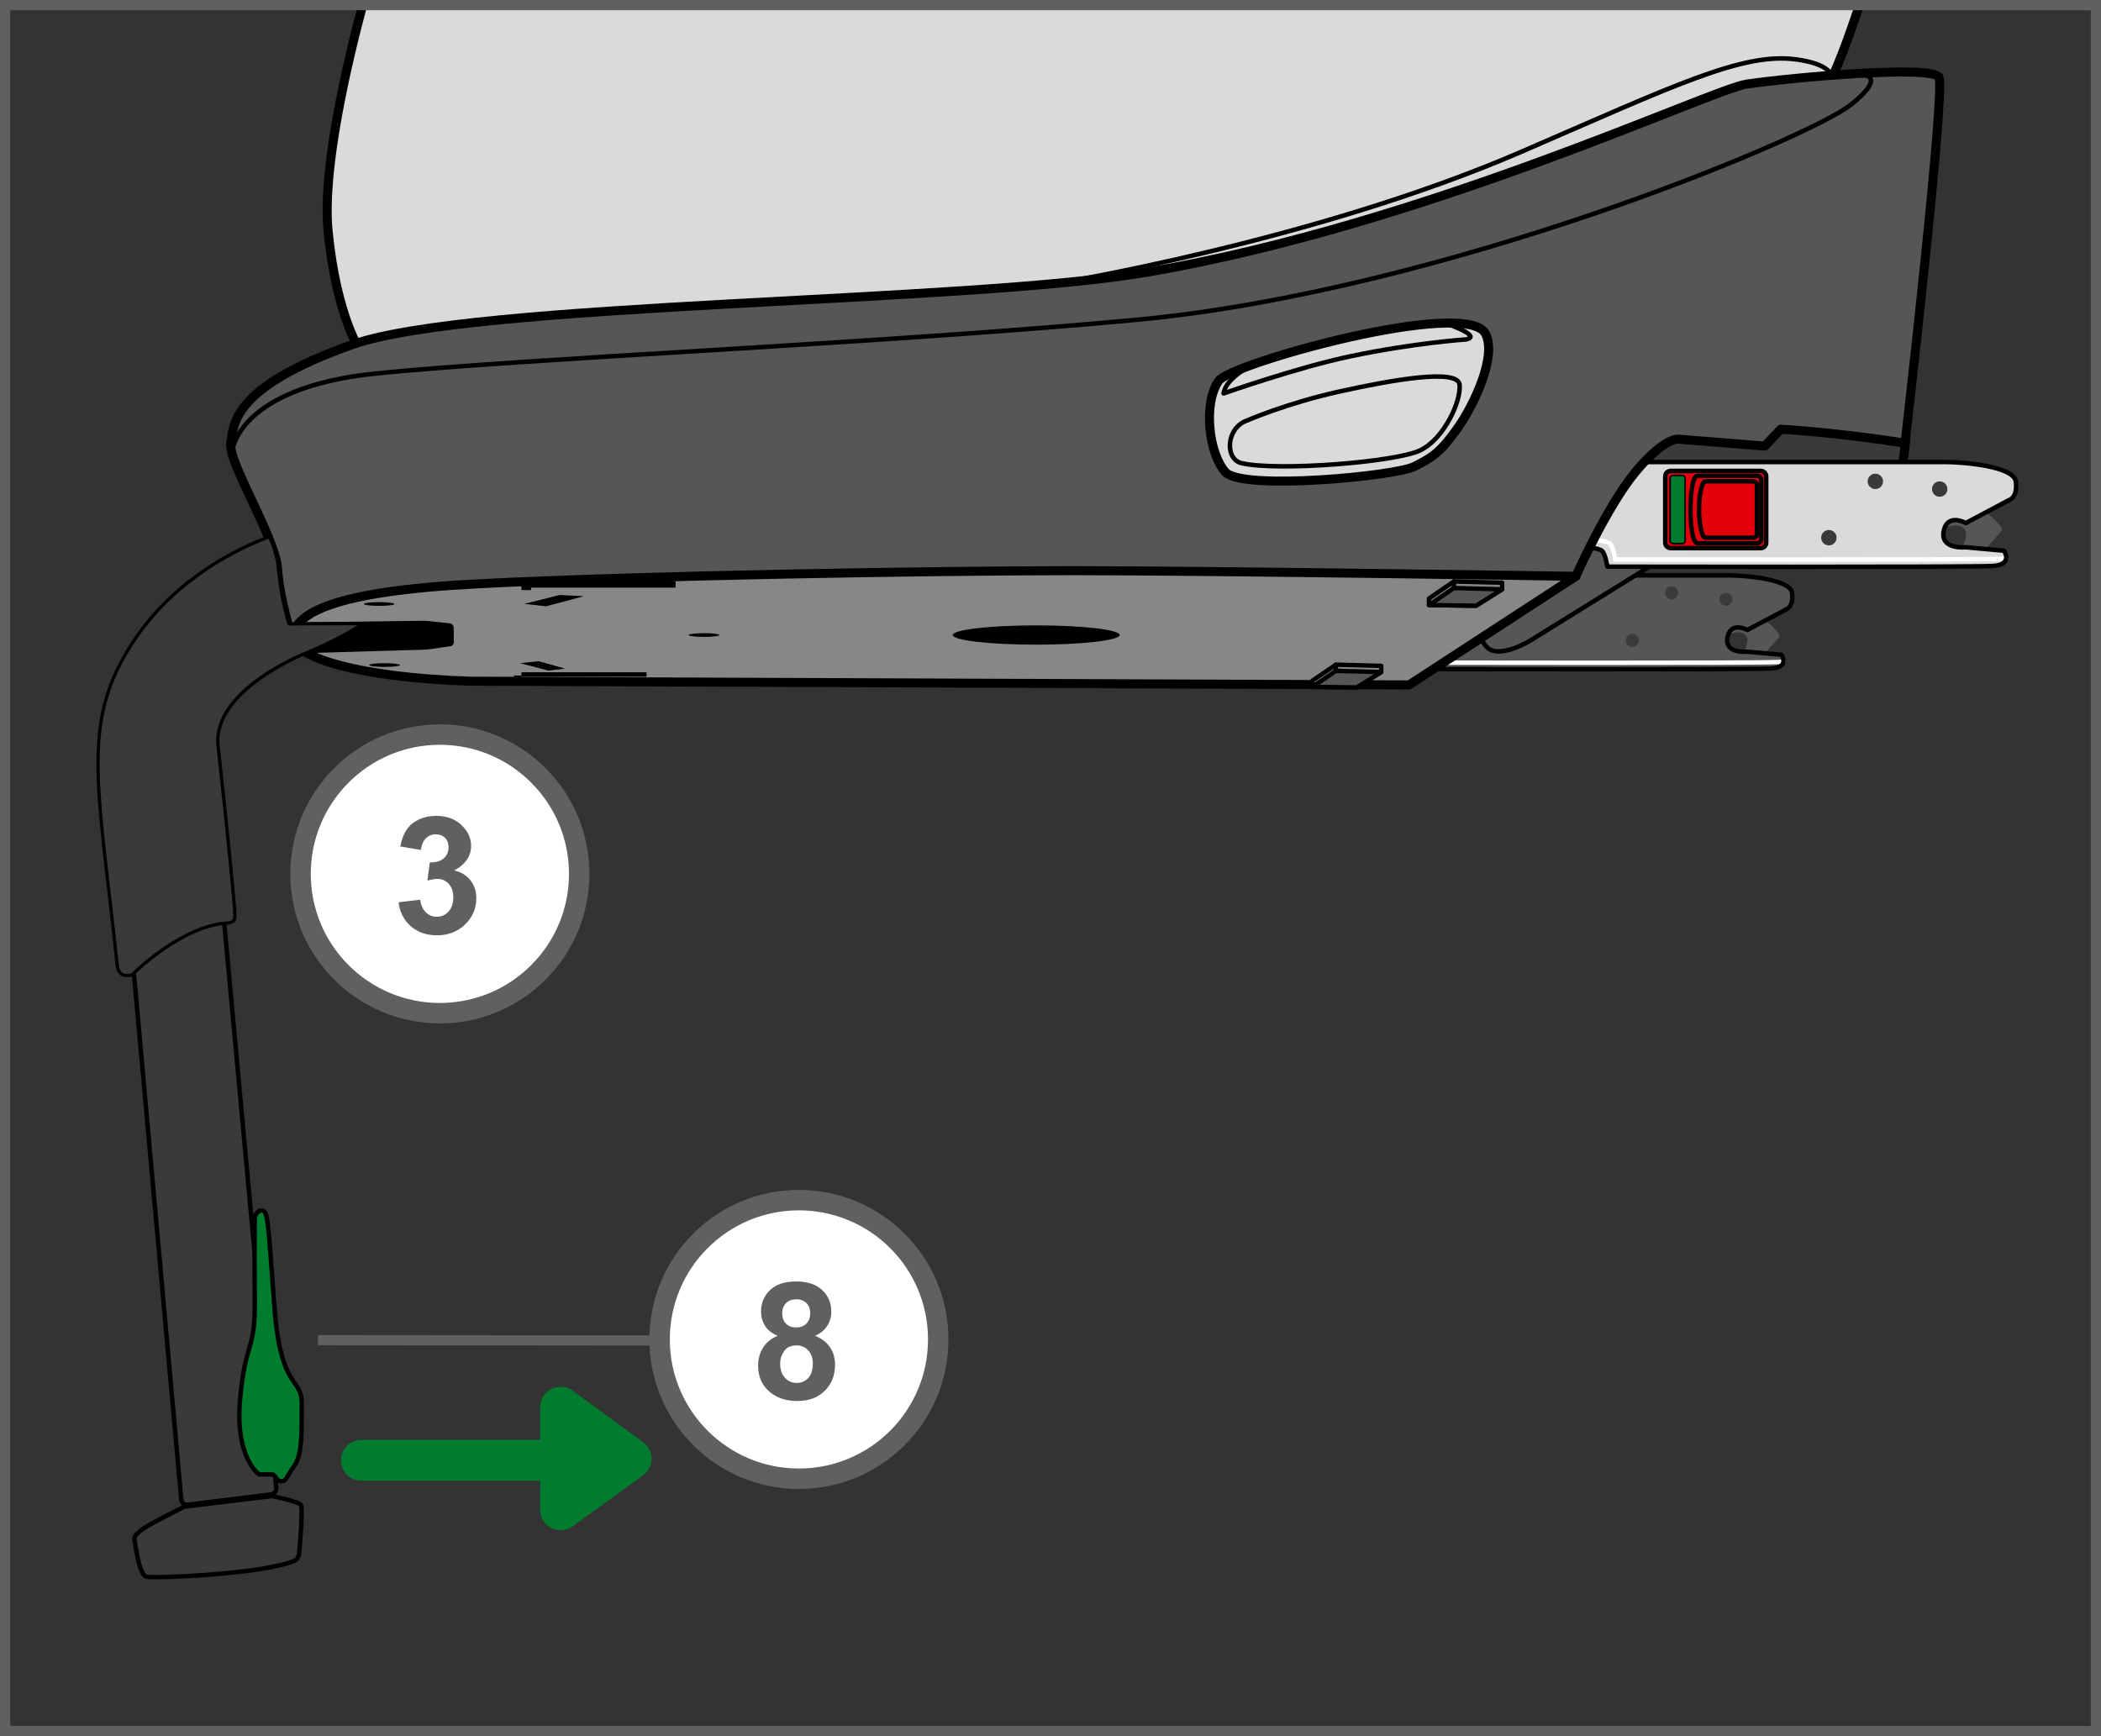 <?xml version="1.0" encoding="UTF-8"?>
<!DOCTYPE svg PUBLIC "-//W3C//DTD SVG 1.1//EN" "http://www.w3.org/Graphics/SVG/1.1/DTD/svg11.dtd">
<!-- Creator: CorelDRAW 2018 (64-Bit) -->
<svg xmlns="http://www.w3.org/2000/svg" xml:space="preserve" width="36.282mm" height="29.986mm" version="1.1" style="shape-rendering:geometricPrecision; text-rendering:geometricPrecision; image-rendering:optimizeQuality; fill-rule:evenodd; clip-rule:evenodd"
viewBox="0 0 1145.4 946.63"
 xmlns:xlink="http://www.w3.org/1999/xlink">
 <rect x="0" y="0" width="1145.4" height="946.63" fill="#333333" stroke="none"/>
 <defs>
  <style type="text/css">
   <![CDATA[
    .str6 {stroke:#60605F;stroke-width:11.14;stroke-miterlimit:4}
    .str5 {stroke:#60605F;stroke-width:5.57;stroke-miterlimit:4}
    .str7 {stroke:#007C2F;stroke-width:22.28;stroke-linejoin:round;stroke-miterlimit:10}
    .str4 {stroke:white;stroke-width:2.46;stroke-linecap:round;stroke-miterlimit:4}
    .str1 {stroke:white;stroke-width:2.41;stroke-linecap:round;stroke-miterlimit:4}
    .str3 {stroke:black;stroke-width:2.46;stroke-linecap:round;stroke-linejoin:round;stroke-miterlimit:4}
    .str0 {stroke:black;stroke-width:4.92;stroke-linecap:round;stroke-linejoin:round;stroke-miterlimit:4}
    .str8 {stroke:#007C2F;stroke-width:22.28;stroke-linecap:round;stroke-linejoin:round;stroke-miterlimit:10}
    .str2 {stroke:black;stroke-width:2.41;stroke-linecap:round;stroke-linejoin:round;stroke-miterlimit:4}
    .fil1 {fill:none;fill-rule:nonzero}
    .fil6 {fill:black;fill-rule:nonzero}
    .fil5 {fill:#007C2F;fill-rule:nonzero}
    .fil2 {fill:#3A3A39;fill-rule:nonzero}
    .fil3 {fill:#565655;fill-rule:nonzero}
    .fil9 {fill:#60605F;fill-rule:nonzero}
    .fil7 {fill:#868786;fill-rule:nonzero}
    .fil0 {fill:#D9DADA;fill-rule:nonzero}
    .fil4 {fill:#E3000B;fill-rule:nonzero}
    .fil8 {fill:white;fill-rule:nonzero}
   ]]>
  </style>
 </defs>
 <g id="Слой_x0020_1">
  <path class="fil0" d="M197.18 192.69c0,0 -13.74,-19.24 -18.33,-66.89 -3.25,-33.8 10.56,-92.02 18.86,-123.02l815.97 0c-6.08,18.42 -13.05,37.44 -18.38,46.04 -11.91,19.24 -330.8,114.54 -330.8,114.54l-467.33 29.32z"/>
  <path class="fil1 str0" d="M197.18 192.69c0,0 -13.74,-19.24 -18.33,-66.89 -3.25,-33.8 10.56,-92.02 18.86,-123.02m815.97 0c-6.08,18.42 -13.05,37.44 -18.38,46.04 -11.91,19.24 -330.8,114.54 -330.8,114.54l-467.33 29.32"/>
  <path class="fil2" d="M886.95 255.83l148.13 0c0,0 1.99,3.18 3.59,-13.54 1.59,-16.72 -23.1,-29.47 -23.1,-29.47l-109.91 0 -18.71 43.01z"/>
  <path class="fil1 str0" d="M886.95 255.83l148.13 0c0,0 1.99,3.18 3.59,-13.54 1.59,-16.72 -23.1,-29.47 -23.1,-29.47l-109.91 0 -18.71 43.01z"/>
  <path class="fil3" d="M942.15 346.04c0,0 2.14,-1.14 4.8,-1.3 3.04,-0.2 5.89,1.07 5.69,4.99 -0.1,1.97 -1.67,5.69 -1.67,5.69l1.61 -0.07 9.57 0.87c0,0 6.26,-6.98 7.83,-8.84 1.57,-1.86 -7.51,-9.13 -7.51,-9.13l-9.83 4.82 -2.35 -0.5 -2.65 -0.46 -2.24 0.31 -1.68 1.02 -1.57 2.59z"/>
  <path class="fil3" d="M770.24 313.73l172.2 0c8.79,0 33.49,2.03 34.5,9.48 1.01,7.44 -2.71,8.79 -2.71,8.79l-21.65 11.5c0,0 -9.13,-5.08 -10.83,4.07 -1.69,9.13 10.83,7.77 10.83,7.77l18.61 1.69c0,0 4.74,6.77 -5.41,7.44 -10.16,0.68 -188.1,0.34 -188.1,0.34 0,0 -1.01,-6.42 -2.71,-7.78 -1.69,-1.35 -9.13,-2.03 -9.13,-2.03l4.4 -41.27z"/>
  <path class="fil1 str1" d="M972.28 360.58c-0.75,0.18 -1.63,0.31 -2.66,0.38 -10.15,0.68 -188.09,0.34 -188.09,0.34 0,0 -1.01,-6.42 -2.71,-7.78 -1.26,-1 -5.69,-1.64 -7.89,-1.89"/>
  <path class="fil1 str2" d="M770.24 313.73l172.2 0c8.79,0 33.49,2.03 34.5,9.48 1.01,7.44 -2.71,8.79 -2.71,8.79l-21.65 11.5c0,0 -9.13,-5.08 -10.83,4.07 -1.69,9.13 10.83,7.77 10.83,7.77l18.61 1.69c0,0 4.74,6.77 -5.41,7.44 -10.16,0.68 -188.1,0.34 -188.1,0.34 0,0 -1.01,-6.42 -2.71,-7.78 -1.69,-1.35 -9.13,-2.03 -9.13,-2.03l4.4 -41.27z"/>
  <path class="fil3" d="M806.26 343.19c0,0 1.34,10.85 8.79,11.87 8.68,1.19 20.54,-6.6 20.54,-6.6l74.48 -46.22 -38.07 -21.75 -65.74 62.7z"/>
  <path class="fil1 str3" d="M806.26 343.19c0,0 1.34,10.85 8.79,11.87 8.68,1.19 20.54,-6.6 20.54,-6.6l74.48 -46.22 -38.07 -21.75 -65.74 62.7z"/>
  <path class="fil3" d="M1060.06 287.99c0,0 2.38,-1.27 5.37,-1.46 3.4,-0.22 6.57,1.2 6.35,5.58 -0.11,2.19 -1.86,6.35 -1.86,6.35l1.8 -0.07 10.68 0.97c0,0 7.01,-7.8 8.75,-9.88 1.75,-2.08 -8.38,-10.2 -8.38,-10.2l-11 5.39 -2.62 -0.56 -2.96 -0.52 -2.49 0.36 -1.88 1.15 -1.76 2.9z"/>
  <path class="fil0" d="M867.98 251.9l192.4 0c9.82,0 37.42,2.27 38.56,10.58 1.14,8.32 -3.03,9.83 -3.03,9.83l-24.19 12.85c0,0 -10.2,-5.67 -12.09,4.53 -1.89,10.2 12.09,8.7 12.09,8.7l20.79 1.88c0,0 5.29,7.56 -6.05,8.32 -11.35,0.76 -210.16,0.38 -210.16,0.38 0,0 -1.14,-7.19 -3.03,-8.7 -1.88,-1.5 -10.2,-2.26 -10.2,-2.26l4.91 -46.12z"/>
  <path class="fil1 str4" d="M1093.73 304.24c-0.83,0.2 -1.82,0.36 -2.97,0.42 -11.34,0.76 -210.16,0.38 -210.16,0.38 0,0 -1.14,-7.17 -3.02,-8.68 -1.4,-1.13 -6.36,-1.84 -8.81,-2.13"/>
  <path class="fil2" d="M1053.27 266.65c0,-2.32 1.88,-4.2 4.2,-4.2 2.32,0 4.2,1.88 4.2,4.2 0,2.32 -1.88,4.2 -4.2,4.2 -2.31,0 -4.2,-1.88 -4.2,-4.2z"/>
  <path class="fil2" d="M1018.18 262.46c0,-2.32 1.88,-4.2 4.2,-4.2 2.31,0 4.2,1.88 4.2,4.2 0,2.32 -1.88,4.2 -4.2,4.2 -2.32,0 -4.2,-1.88 -4.2,-4.2z"/>
  <path class="fil2" d="M992.84 293.18c0,-2.32 1.88,-4.2 4.2,-4.2 2.32,0 4.2,1.88 4.2,4.2 0,2.32 -1.88,4.2 -4.2,4.2 -2.32,0 -4.2,-1.88 -4.2,-4.2z"/>
  <path class="fil2" d="M937.38 326.76c0,-1.96 1.58,-3.55 3.54,-3.55 1.97,0 3.55,1.59 3.55,3.55 0,1.96 -1.58,3.55 -3.55,3.55 -1.96,0 -3.54,-1.59 -3.54,-3.55z"/>
  <path class="fil2" d="M907.73 323.21c0,-1.96 1.59,-3.54 3.55,-3.54 1.96,0 3.54,1.58 3.54,3.54 0,1.96 -1.58,3.55 -3.54,3.55 -1.96,0 -3.55,-1.59 -3.55,-3.55z"/>
  <path class="fil2" d="M886.32 349.17c0,-1.96 1.59,-3.55 3.55,-3.55 1.96,0 3.54,1.59 3.54,3.55 0,1.96 -1.58,3.54 -3.54,3.54 -1.96,0 -3.55,-1.58 -3.55,-3.54z"/>
  <path class="fil4" d="M962.87 295.87c0,1.65 -1.35,2.98 -2.98,2.98l-49.06 0c-1.64,0 -2.99,-1.34 -2.99,-2.98l0 -36.11c0,-1.64 1.35,-2.99 2.99,-2.99l49.06 0c1.64,0 2.98,1.35 2.98,2.99l0 36.11z"/>
  <path class="fil1 str3" d="M962.87 295.87c0,1.65 -1.35,2.98 -2.98,2.98l-49.06 0c-1.64,0 -2.99,-1.34 -2.99,-2.98l0 -36.11c0,-1.64 1.35,-2.99 2.99,-2.99l49.06 0c1.64,0 2.98,1.35 2.98,2.99l0 36.11z"/>
  <path class="fil1 str2" d="M960.22 293.86c0,1.29 -1.09,2.34 -2.43,2.34l-31.93 0c-1.34,0 -1.97,-0.98 -2.43,-2.34 0,0 -1.82,-4.47 -1.82,-15.94 0,-11.48 1.82,-16.16 1.82,-16.16 0.37,-1.22 1.09,-2.34 2.43,-2.34l31.93 0c1.34,0 2.43,1.05 2.43,2.34l0 32.1z"/>
  <path class="fil1 str2" d="M957.8 291.22c0,1.08 -0.88,1.96 -1.96,1.96l-25.8 0c-1.07,0 -1.6,-0.85 -1.96,-1.96 0,0 -1.82,-4.51 -1.82,-13.39 0,-8.87 1.82,-13.42 1.82,-13.42 0.33,-1.09 0.89,-1.96 1.96,-1.96l25.8 0c1.08,0 1.96,0.88 1.96,1.96l0 26.81z"/>
  <path class="fil5" d="M912.05 296.39c-0.86,0 -1.55,-0.69 -1.55,-1.55l0 -34.04c0,-0.86 0.69,-1.56 1.55,-1.56l5.07 0c0.86,0 1.56,0.7 1.56,1.56l0 34.04c0,0.86 -0.7,1.55 -1.56,1.55l-5.07 0z"/>
  <path class="fil6" d="M917.12 258.8l-5.07 0c-1.1,0 -2,0.89 -2,2l0 34.04c0,1.09 0.89,2 2,2l5.07 0c1.09,0 1.99,-0.9 1.99,-2l0 -34.04c0,-1.1 -0.9,-2 -1.99,-2zm0 0.88c0.61,0 1.11,0.5 1.11,1.11l0 34.04c0,0.61 -0.5,1.11 -1.11,1.11l-5.07 0c-0.61,0 -1.11,-0.5 -1.11,-1.11l0 -34.04c0,-0.61 0.5,-1.11 1.11,-1.11l5.07 0z"/>
  <path class="fil1 str3" d="M867.98 251.9l192.4 0c9.82,0 37.42,2.27 38.56,10.58 1.14,8.32 -3.03,9.83 -3.03,9.83l-24.19 12.85c0,0 -10.2,-5.67 -12.09,4.53 -1.89,10.2 12.09,8.7 12.09,8.7l20.79 1.88c0,0 5.29,7.56 -6.05,8.32 -11.35,0.76 -210.16,0.38 -210.16,0.38 0,0 -1.14,-7.19 -3.03,-8.7 -1.88,-1.5 -10.2,-2.26 -10.2,-2.26l4.91 -46.12z"/>
  <path class="fil3" d="M159.42 348.46c0,0 -7.05,-21.69 -8.13,-38.51 -1.09,-16.8 -27.13,-58.03 -25.49,-68.33 1.63,-10.3 0.53,-30.37 66.16,-53.69 65.63,-23.32 334.82,-22.55 433.89,-39.59 152.27,-26.19 307.07,-99.67 326.51,-102.51 26.04,-3.8 100.88,-10.3 104.67,-3.8 3.8,6.52 -18.44,199.59 -18.44,199.59 -37.96,-5.97 -67.79,-7.6 -67.79,-7.6l-8.69 9.22 -47.17 -3.8c0,0 -7.6,-1.08 -23.33,17.9 -15.72,18.99 -32.53,56.9 -32.53,56.9l-75.66 30.97 -624 3.25z"/>
  <path class="fil1 str0" d="M159.42 348.46c0,0 -7.05,-21.69 -8.13,-38.51 -1.09,-16.8 -27.13,-58.03 -25.49,-68.33 1.63,-10.3 0.53,-30.37 66.16,-53.69 65.63,-23.32 334.82,-22.55 433.89,-39.59 152.27,-26.19 307.07,-99.67 326.51,-102.51 26.04,-3.8 100.88,-10.3 104.67,-3.8 3.8,6.52 -18.44,199.59 -18.44,199.59 -37.96,-5.97 -67.79,-7.6 -67.79,-7.6l-8.69 9.22 -47.17 -3.8c0,0 -7.6,-1.08 -23.33,17.9 -15.72,18.99 -32.53,56.9 -32.53,56.9l-75.66 30.97 -624 3.25z"/>
  <path class="fil7" d="M256.61 371.42c-64.34,-2.04 -100.07,-14.3 -97.01,-25.53 3.06,-11.24 20.43,-23.48 101.1,-27.58 88.87,-4.52 247.12,-7.15 324.73,-7.15 77.6,0 273.67,3.07 273.67,3.07l-90.89 59.22 -511.59 -2.04z"/>
  <path class="fil1 str0" d="M256.61 371.42c-64.34,-2.04 -100.07,-14.3 -97.01,-25.53 3.06,-11.24 20.43,-23.48 101.1,-27.58 88.87,-4.52 247.12,-7.15 324.73,-7.15 77.6,0 273.67,3.07 273.67,3.07l-90.89 59.22 -511.59 -2.04z"/>
  <path class="fil1 str3" d="M126.62 245.84c0,0 3.01,-34.4 77.89,-42.15 79.72,-8.24 276.74,-16.39 415.09,-29.32 166.78,-15.58 366.54,-98.96 389.44,-117.29 22.91,-18.32 2.75,-16.49 2.75,-16.49"/>
  <path class="fil0" d="M668.12 257.47c-9.19,-10.1 -12.32,-37.69 -3.67,-49.88 6.73,-9.49 134.94,-45.28 145.36,-25.7 6.41,12.08 -6.12,38.87 -15.3,51.72 -9.19,12.85 -13.16,15.6 -23.57,20.8 -10.4,5.2 -93.64,13.16 -102.82,3.06z"/>
  <path class="fil1 str0" d="M668.12 257.47c-9.19,-10.1 -12.32,-37.69 -3.67,-49.88 6.73,-9.49 134.94,-45.28 145.36,-25.7 6.41,12.08 -6.12,38.87 -15.3,51.72 -9.19,12.85 -13.16,15.6 -23.57,20.8 -10.4,5.2 -93.64,13.16 -102.82,3.06z"/>
  <path class="fil1 str3" d="M679.74 229.31c0,0 21.73,-9.49 50.8,-15.91 29.08,-6.42 64.26,-12.54 65.18,-3.67 0.91,8.87 -8.26,29.37 -21.43,35.8 -13.15,6.42 -77.38,11.54 -97.3,7.04 -9.49,-2.14 -8.57,-19.28 2.75,-23.25z"/>
  <path class="fil6" d="M162.42 340.87c0.5,-0.81 1.81,-1.49 2.89,-1.52l64.67 -0.88c1.1,-0.01 2.89,0.07 3.98,0.19l11.32 1.22c1.08,0.12 2,1.11 2.02,2.2l0.15 8.01c0.02,1.1 -0.85,2.12 -1.93,2.27l-10.87 1.56c-1.09,0.16 -2.87,0.31 -3.97,0.33l-60.22 1.77c-1.09,0.03 -2.82,-0.27 -3.84,-0.67l-1.69 -0.67c-1.03,-0.4 -2.42,-1.43 -3.1,-2.3l-0.12 -0.16c-0.68,-0.86 -1.37,-2.45 -1.51,-3.54l-0.12 -0.84c-0.16,-1.09 0.1,-2.77 0.57,-3.74 0.47,-0.98 1.26,-2.44 1.76,-3.25z"/>
  <polygon class="fil7" points="779.01,329.91 779.01,326.33 792.62,317.04 818.91,317.73 818.91,321.31 804.73,330.26 "/>
  <polygon class="fil1 str2" points="779.01,329.91 779.01,326.33 792.62,317.04 818.91,317.73 818.91,321.31 804.73,330.26 "/>
  <polygon class="fil3" points="779.01,329.91 792.62,320.62 818.91,321.31 804.73,330.26 "/>
  <polygon class="fil1 str2" points="779.01,329.91 792.62,320.62 818.91,321.31 804.73,330.26 "/>
  <line class="fil1 str2" x1="792.62" y1="320.62" x2="792.62" y2= "317.05" />
  <polygon class="fil7" points="715.5,374.5 715.5,371.13 728.3,362.41 753,363.06 753,366.42 739.68,374.83 "/>
  <polygon class="fil1 str2" points="715.5,374.5 715.5,371.13 728.3,362.41 753,363.06 753,366.42 739.68,374.83 "/>
  <polygon class="fil3" points="715.5,374.5 728.3,365.78 753,366.42 739.68,374.83 "/>
  <polygon class="fil1 str2" points="715.5,374.5 728.3,365.78 753,366.42 739.68,374.83 "/>
  <line class="fil1 str2" x1="728.29" y1="365.77" x2="728.29" y2= "362.41" />
  <path class="fil6" d="M198.32 329.32c0,-0.57 3.75,-1.03 8.38,-1.03 4.63,0 8.4,0.46 8.4,1.03 0,0.57 -3.76,1.03 -8.4,1.03 -4.63,0 -8.38,-0.46 -8.38,-1.03z"/>
  <path class="fil6" d="M375.4 346.24c0,-0.57 3.75,-1.02 8.39,-1.02 4.63,0 8.4,0.45 8.4,1.02 0,0.57 -3.77,1.03 -8.4,1.03 -4.63,0 -8.39,-0.46 -8.39,-1.03z"/>
  <path class="fil6" d="M519.42 346.24c0,-2.91 20.37,-5.26 45.49,-5.26 25.15,0 45.51,2.35 45.51,5.26 0,2.9 -20.36,5.26 -45.51,5.26 -25.12,0 -45.49,-2.35 -45.49,-5.26z"/>
  <path class="fil6" d="M201.22 362.62c0,-0.57 3.75,-1.03 8.39,-1.03 4.63,0 8.4,0.46 8.4,1.03 0,0.57 -3.77,1.02 -8.4,1.02 -4.63,0 -8.39,-0.45 -8.39,-1.02z"/>
  <polygon class="fil6" points="368.3,320.39 289.53,320.39 289.53,316.9 368.3,316.9 "/>
  <polygon class="fil6" points="352.46,368.97 284.28,368.97 284.28,366.55 352.46,366.55 "/>
  <polygon class="fil6" points="285.89,329.25 305.22,324.41 318.37,325.08 297.7,330.59 "/>
  <polygon class="fil6" points="283.48,361.59 293.68,360.52 308.03,364.54 299.05,365.62 "/>
  <polygon class="fil6" points="289.51,318.65 284.28,318.65 284.28,321.74 289.51,321.74 "/>
  <polygon class="fil6" points="284.28,368.3 280.25,368.3 280.25,370.67 284.28,370.67 "/>
  <path class="fil1 str3" d="M788.77 176.54c0,0 20.06,6.87 10.17,8.56 0,0 -27.77,1.84 -62.36,9.08 -29.39,6.16 -69.51,20.34 -69.51,20.34 1.08,-8.28 14.99,-15.24 14.99,-15.24"/>
  <path class="fil1 str3" d="M574.13 154.86c0,0 141.83,-23.02 255.31,-72.13 82.47,-35.67 120.16,-54.17 149.37,-50.4 18.05,2.34 19.24,8.25 19.24,8.25"/>
  <path class="fil2" d="M73.99 510.99c-1.42,0.95 -2.47,3.12 -2.33,4.82l27.18 301.92c0.16,1.7 1.67,2.94 3.37,2.73l45.58 -5.65c1.7,-0.21 2.96,-1.78 2.81,-3.49l-28.74 -312.22c-0.15,-1.7 -1.46,-2.33 -2.89,-1.38l-44.98 13.27z"/>
  <path class="fil1 str2" d="M73.99 510.99c-1.42,0.95 -2.47,3.12 -2.33,4.82l27.18 301.92c0.16,1.7 1.67,2.94 3.37,2.73l45.58 -5.65c1.7,-0.21 2.96,-1.78 2.81,-3.49l-28.74 -312.22c-0.15,-1.7 -1.46,-2.33 -2.89,-1.38l-44.98 13.27z"/>
  <path class="fil2" d="M100.46 821.53c0,0 -19.97,9.9 -23.42,12.73 -3.46,2.83 -4.09,3.78 -3.62,5.98 0.48,2.19 2.36,18.54 6.45,19.48 4.09,0.95 63.65,-1.3 80.8,-8.8 2.52,-1.09 2.52,-5.19 2.52,-5.19 0,0 2.04,-22.94 0.94,-24.99 -1.09,-2.04 -15.87,-5.02 -15.87,-5.02 -9.43,1.09 -47.79,5.82 -47.79,5.82z"/>
  <path class="fil1 str2" d="M100.46 821.53c0,0 -19.97,9.9 -23.42,12.73 -3.46,2.83 -4.09,3.78 -3.62,5.98 0.48,2.19 2.36,18.54 6.45,19.48 4.09,0.95 63.65,-1.3 80.8,-8.8 2.52,-1.09 2.52,-5.19 2.52,-5.19 0,0 2.04,-22.94 0.94,-24.99 -1.09,-2.04 -15.87,-5.02 -15.87,-5.02 -9.43,1.09 -47.79,5.82 -47.79,5.82z"/>
  <path class="fil2" d="M69.27 531.93c-3.15,0 -4.97,-1.94 -5.37,-5.76 -1.55,-14.68 -3.12,-28.11 -4.49,-39.96 -8.23,-70.71 -11.64,-99.99 14.68,-138.45 23.12,-33.79 58.02,-49.66 72.74,-55.14 1.03,2.18 4.07,9.1 4.82,16.18 1.19,11.07 2.04,17.95 5.66,30.71 0.1,0.39 0.45,0.65 0.85,0.65l0 0c3.55,-0.02 7.66,-0.03 12.47,-0.06 7.32,-0.01 16.24,-0.04 27.28,-0.13 -11.87,8.22 -30.23,15.74 -30.43,15.82 -2.11,0.81 -51.95,20.54 -48.59,51.12 4.51,40.97 9.28,87.84 9.18,92.29 -0.08,3.62 -1.14,3.83 -6.76,4.34l-0.93 0.09c-23.24,3.57 -46.23,25.81 -48.28,27.83 -0.41,0.15 -1.54,0.47 -2.83,0.47z"/>
  <path class="fil6" d="M147.29 291.53c-15.85,5.78 -50.61,21.65 -73.92,55.73 -31.03,45.36 -20.98,78.4 -10.35,179 0.58,5.42 3.72,6.55 6.25,6.55 1.82,0 3.31,-0.58 3.31,-0.58 0,0 23.71,-24 47.88,-27.72 6.16,-0.58 8.38,-0.52 8.5,-5.29 0.1,-4.78 -4.94,-53.89 -9.18,-92.4 -3.33,-30.27 48.04,-50.22 48.04,-50.22 0,0 20.97,-8.53 32.83,-17.52 -19.79,0.17 -33.1,0.13 -42.5,0.2 -3.65,-12.92 -4.48,-19.95 -5.62,-30.57 -0.94,-8.8 -5.25,-17.19 -5.25,-17.19zm-0.9 2.21c1.22,2.69 3.73,8.85 4.4,15.17 1.2,11.12 2.05,18.02 5.69,30.86 0.21,0.76 0.9,1.28 1.68,1.28l0.02 0c3.54,-0.02 7.65,-0.03 12.46,-0.06 6.64,-0.01 14.63,-0.03 24.33,-0.1 -11.69,7.49 -27.63,14.01 -27.79,14.08 -2.15,0.84 -52.6,20.79 -49.16,52.04 4.5,40.95 9.27,87.75 9.16,92.17 -0.07,2.85 -0.29,2.97 -5.97,3.49l-0.92 0.08c-0.04,0.01 -0.08,0.01 -0.11,0.01 -23.27,3.58 -45.6,25 -48.57,27.93 -0.45,0.14 -1.35,0.36 -2.35,0.36 -1.7,0 -4.02,-0.51 -4.5,-4.97 -1.55,-14.68 -3.11,-28.11 -4.49,-39.96 -8.2,-70.5 -11.59,-99.66 14.53,-137.87 22.58,-33.01 56.51,-48.81 71.56,-54.51z"/>
  <path class="fil5" d="M143.16 660.1c2.92,0.88 2.94,5.33 6.41,52.03 3.46,46.7 14.94,38.15 14.94,53.37 0,15.2 0.26,27.74 -4.01,33.61 -4.26,5.87 -4.26,8.54 -7.2,8.54 -2.93,0 -2.93,-3.74 -5.07,-3.74l-6.94 0c0,0 -13.33,-8.8 -10.4,-41.08 2.94,-32.29 8.27,-25.62 8.01,-53.64 -0.27,-28.01 0,-45.88 0,-45.88 0,0 1.59,-4.01 4.26,-3.21z"/>
  <path class="fil1 str2" d="M143.16 660.1c2.92,0.88 2.94,5.33 6.41,52.03 3.46,46.7 14.94,38.15 14.94,53.37 0,15.2 0.26,27.74 -4.01,33.61 -4.26,5.87 -4.26,8.54 -7.2,8.54 -2.93,0 -2.93,-3.74 -5.07,-3.74l-6.94 0c0,0 -13.33,-8.8 -10.4,-41.08 2.94,-32.29 8.27,-25.62 8.01,-53.64 -0.27,-28.01 0,-45.88 0,-45.88 0,0 1.59,-4.01 4.26,-3.21z"/>
  <polygon class="fil1 str5" points="2.78,943.85 1142.62,943.85 1142.62,2.78 2.78,2.78 "/>
  <path class="fil8" d="M239.81 552.43c41.95,0 75.95,-34 75.95,-75.95 0,-41.94 -34,-75.96 -75.95,-75.96 -41.96,0 -75.96,34.01 -75.96,75.96 0,41.95 34,75.95 75.96,75.95z"/>
  <path class="fil1 str6" d="M239.81 552.43c41.95,0 75.95,-34 75.95,-75.95 0,-41.94 -34,-75.96 -75.95,-75.96 -41.96,0 -75.96,34.01 -75.96,75.96 0,41.95 34,75.95 75.96,75.95z"/>
  <path class="fil9" d="M217.29 491.98l11.82 -1.44c0.38,3.01 1.41,5.33 3.06,6.92 1.64,1.59 3.64,2.4 5.99,2.4 2.53,0 4.65,-0.96 6.39,-2.88 1.72,-1.92 2.58,-4.5 2.58,-7.75 0,-3.06 -0.83,-5.51 -2.48,-7.3 -1.64,-1.79 -3.66,-2.7 -6.04,-2.7 -1.57,0 -3.43,0.3 -5.63,0.91l1.36 -9.95c3.31,0.08 5.83,-0.63 7.58,-2.17 1.74,-1.52 2.6,-3.54 2.6,-6.06 0,-2.15 -0.63,-3.84 -1.92,-5.13 -1.29,-1.29 -2.98,-1.92 -5.08,-1.92 -2.1,0 -3.86,0.73 -5.35,2.17 -1.49,1.46 -2.37,3.59 -2.7,6.36l-11.26 -1.92c0.78,-3.86 1.94,-6.95 3.54,-9.24 1.59,-2.3 3.79,-4.12 6.62,-5.46 2.83,-1.31 5.99,-1.97 9.5,-1.97 6.01,0 10.83,1.92 14.45,5.76 3.01,3.13 4.5,6.67 4.5,10.61 0,5.61 -3.06,10.08 -9.19,13.41 3.66,0.78 6.57,2.53 8.76,5.25 2.2,2.73 3.28,6.01 3.28,9.87 0,5.61 -2.05,10.38 -6.11,14.32 -4.09,3.94 -9.19,5.91 -15.28,5.91 -5.78,0 -10.56,-1.67 -14.34,-4.98 -3.81,-3.31 -6.01,-7.65 -6.62,-13.03z"/>
  <path class="fil8" d="M435.54 806.28c41.95,0 75.95,-34 75.95,-75.96 0,-41.94 -34,-75.95 -75.95,-75.95 -41.95,0 -75.95,34.01 -75.95,75.95 0,41.96 34,75.96 75.95,75.96z"/>
  <path class="fil1 str6" d="M435.54 806.28c41.95,0 75.95,-34 75.95,-75.96 0,-41.94 -34,-75.95 -75.95,-75.95 -41.95,0 -75.95,34.01 -75.95,75.95 0,41.96 34,75.96 75.95,75.96z"/>
  <path class="fil9" d="M423.93 728.34c-3.16,-1.34 -5.46,-3.16 -6.89,-5.51 -1.44,-2.32 -2.15,-4.87 -2.15,-7.65 0,-4.77 1.67,-8.71 4.98,-11.82 3.31,-3.11 8.03,-4.65 14.17,-4.65 6.06,0 10.76,1.54 14.12,4.65 3.36,3.11 5.03,7.05 5.03,11.82 0,2.95 -0.76,5.58 -2.3,7.88 -1.54,2.3 -3.71,4.07 -6.49,5.28 3.54,1.44 6.24,3.51 8.08,6.24 1.84,2.73 2.75,5.88 2.75,9.45 0,5.88 -1.87,10.66 -5.63,14.34 -3.76,3.69 -8.76,5.53 -15,5.53 -5.78,0 -10.63,-1.52 -14.5,-4.57 -4.55,-3.61 -6.82,-8.54 -6.82,-14.8 0,-3.46 0.86,-6.62 2.58,-9.52 1.69,-2.88 4.39,-5.1 8.08,-6.67zm2.53 -12.3c0,2.45 0.68,4.34 2.07,5.71 1.39,1.36 3.21,2.05 5.51,2.05 2.3,0 4.17,-0.68 5.56,-2.07 1.39,-1.39 2.1,-3.28 2.1,-5.73 0,-2.3 -0.68,-4.12 -2.07,-5.51 -1.39,-1.36 -3.21,-2.05 -5.46,-2.05 -2.35,0 -4.22,0.68 -5.61,2.07 -1.39,1.39 -2.1,3.23 -2.1,5.53zm-1.14 27.33c0,3.36 0.86,5.99 2.6,7.85 1.72,1.89 3.86,2.83 6.44,2.83 2.53,0 4.62,-0.91 6.29,-2.73 1.64,-1.79 2.48,-4.42 2.48,-7.83 0,-3.01 -0.83,-5.4 -2.53,-7.22 -1.69,-1.79 -3.81,-2.7 -6.39,-2.7 -3.01,0 -5.23,1.04 -6.69,3.08 -1.46,2.07 -2.2,4.32 -2.2,6.72z"/>
  <line class="fil1 str5" x1="357.17" y1="730.89" x2="173.31" y2= "730.73" />
  <polygon class="fil5" points="305.64,823.22 344.11,795.37 305.64,767.27 "/>
  <polygon class="fil1 str7" points="305.64,823.22 344.11,795.37 305.64,767.27 "/>
  <line class="fil1 str8" x1="197.05" y1="796.21" x2="316.99" y2= "796.21" />
 </g>
</svg>
